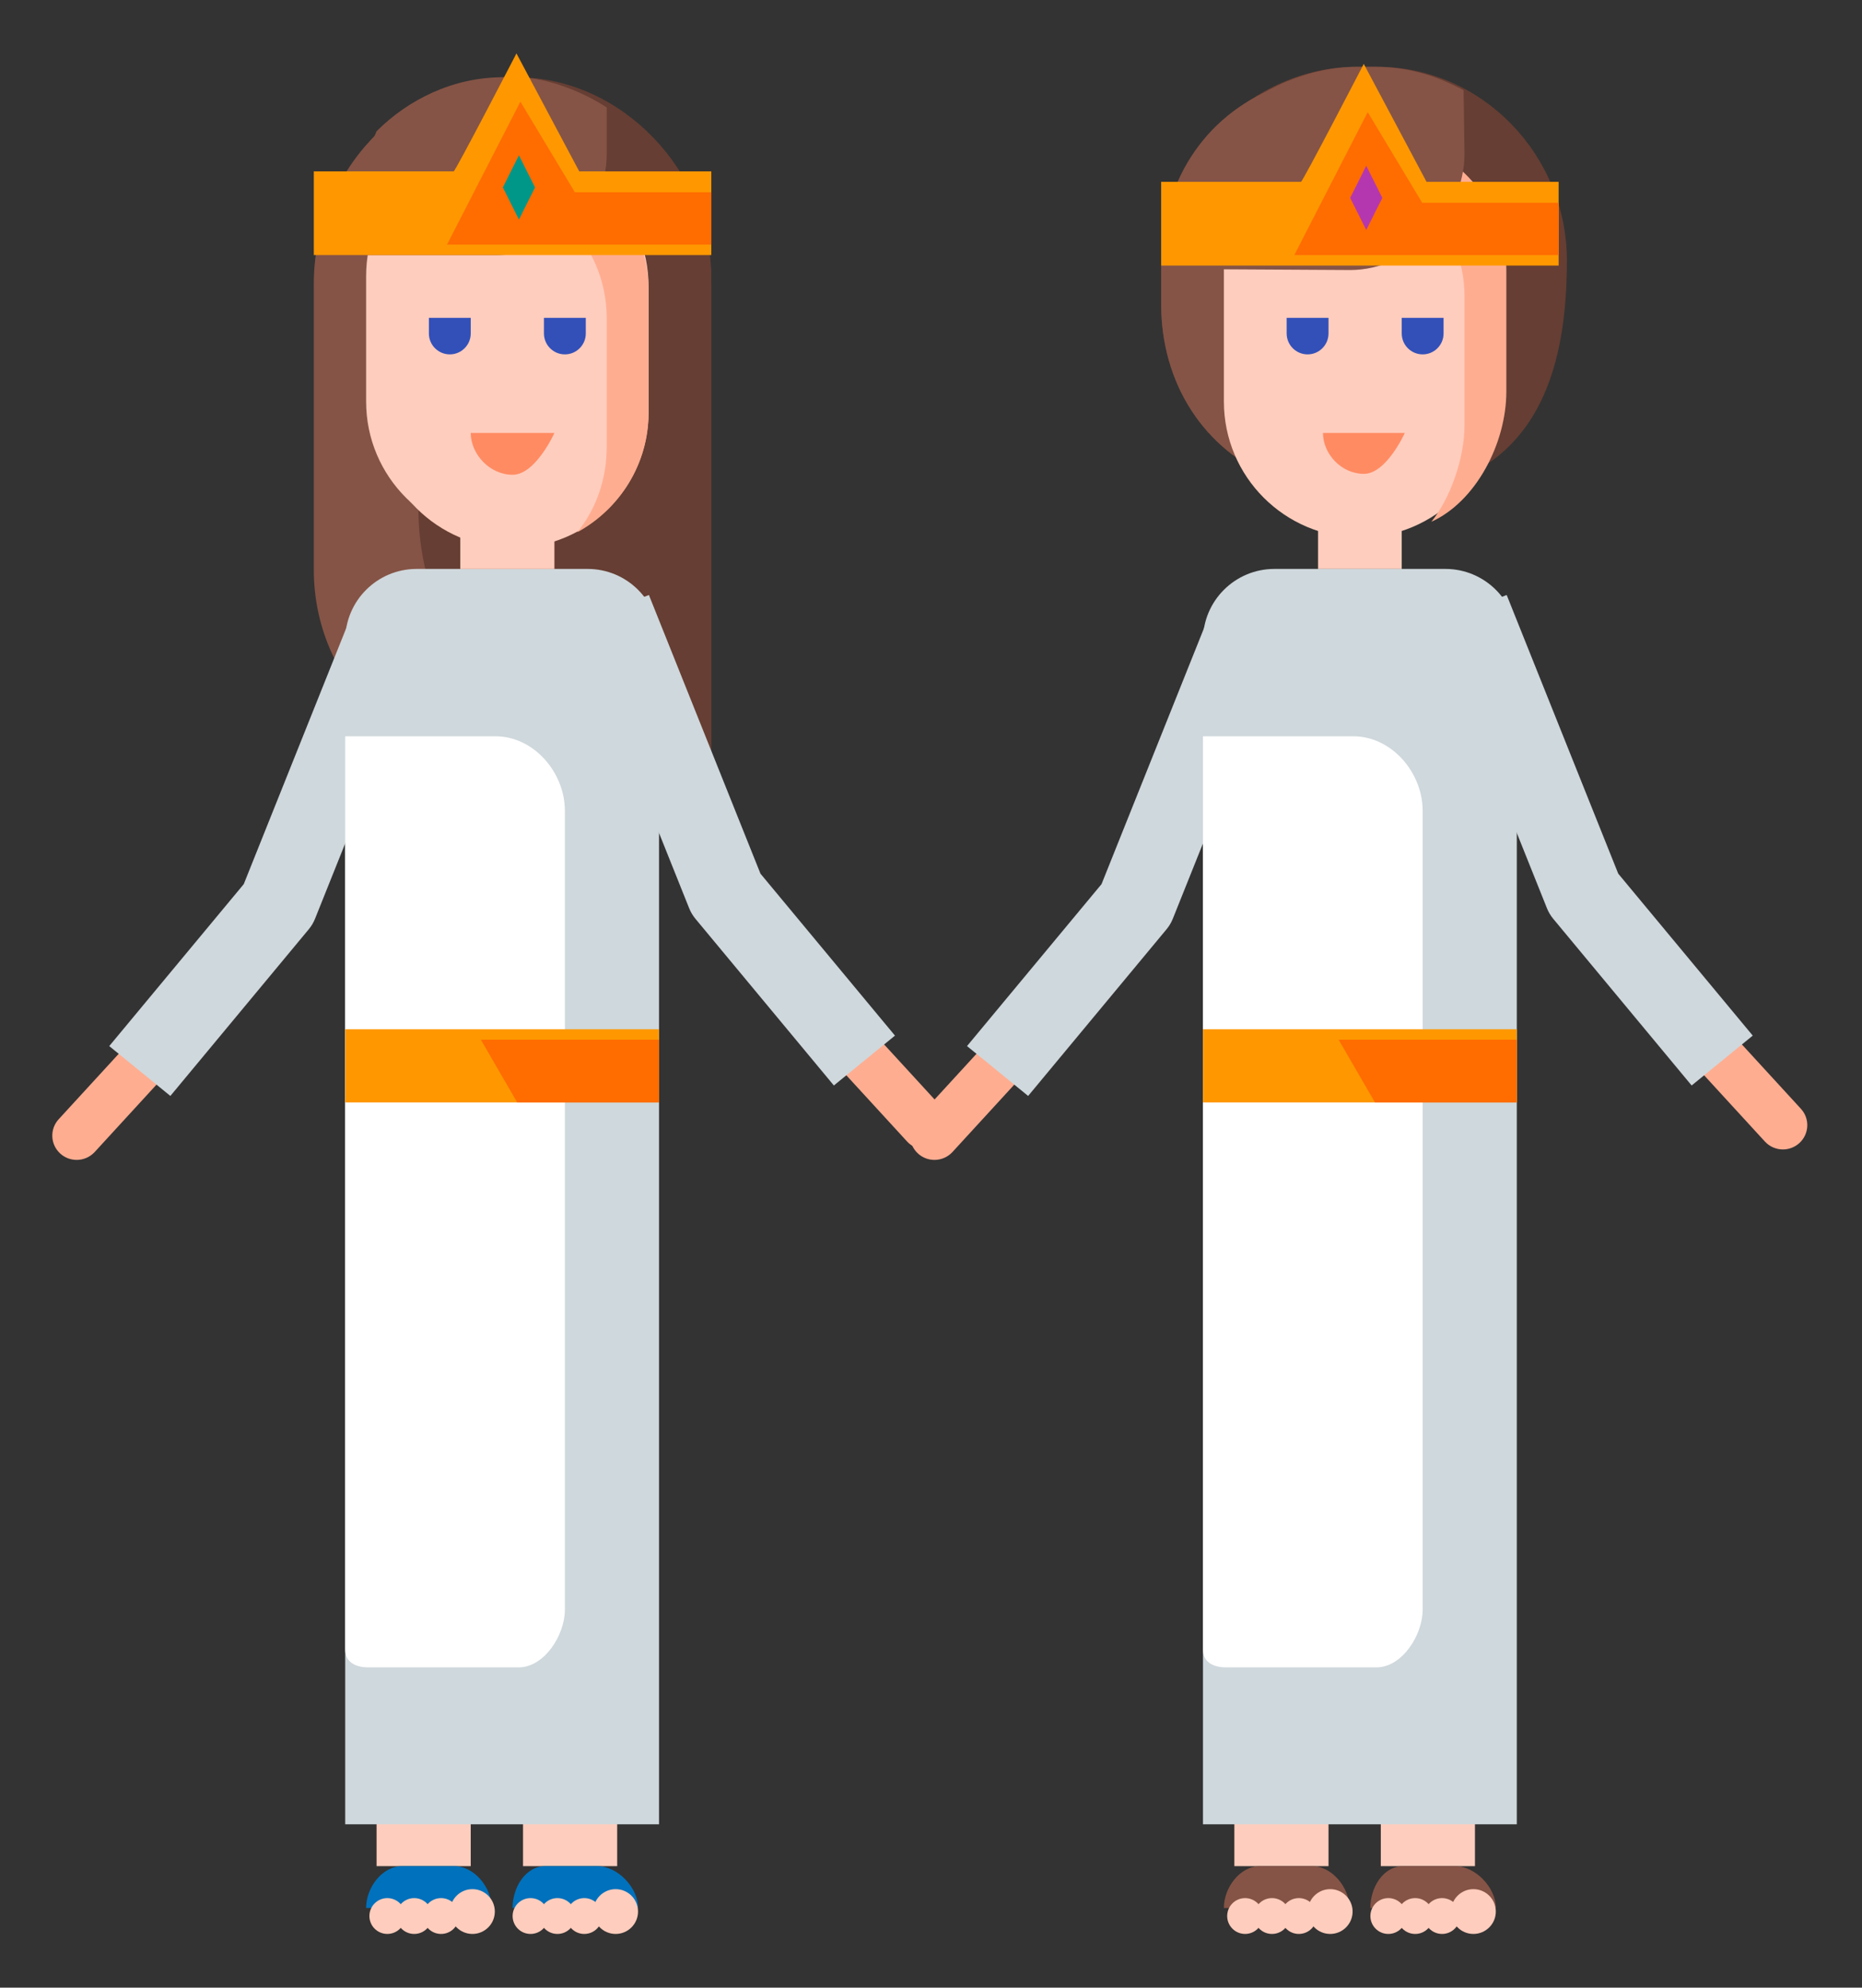 <?xml version="1.0" encoding="utf-8"?>
<!-- Generator: Adobe Illustrator 16.0.0, SVG Export Plug-In . SVG Version: 6.00 Build 0)  -->
<!DOCTYPE svg PUBLIC "-//W3C//DTD SVG 1.1//EN" "http://www.w3.org/Graphics/SVG/1.1/DTD/svg11.dtd">
<svg version="1.1" xmlns="http://www.w3.org/2000/svg" xmlns:xlink="http://www.w3.org/1999/xlink" x="0px" y="0px" width="178px"
	 height="190px" viewBox="0 0 178 190" enable-background="new 0 0 178 190" xml:space="preserve">
<rect x="0" y="0" width="178" height="190" fill="#333333" stroke="none"/>
<g id="Juizo_Investigativo">
</g>
<g id="Segunda_vinda">
</g>
<g id="Juizo_de_Confirmação">
	<g id="Casal">
		<g>
			<g id="XMLID_919_">
				<path id="XMLID_921_" fill="#FFAD91" d="M88.439,109.875c-0.633,0-1.262-0.255-1.723-0.756L75.38,96.762
					c-0.868-0.946-0.802-2.414,0.148-3.279c0.952-0.865,2.426-0.797,3.294,0.147l11.337,12.358c0.869,0.946,0.802,2.414-0.148,3.279
					C89.563,109.675,89,109.875,88.439,109.875z"/>
			</g>
			<g id="XMLID_911_">
				<path id="XMLID_913_" fill="#FFAD91" d="M7.33,110.875c0.633,0,1.262-0.255,1.723-0.756L20.39,97.762
					c0.868-0.946,0.802-2.414-0.148-3.279c-0.952-0.865-2.426-0.797-3.294,0.147L5.61,106.988c-0.869,0.946-0.802,2.414,0.148,3.279
					C6.206,110.675,6.77,110.875,7.33,110.875z"/>
			</g>
			<rect id="XMLID_905_" x="50" y="138.384" fill="#FFCDBD" width="9" height="40"/>
			<rect id="XMLID_875_" x="36" y="138.384" fill="#FFCDBD" width="9" height="40"/>
			<path id="XMLID_873_" fill="#855446" d="M68,73.384H48.73C38.288,73.384,30,64.918,30,54.477V27.094
				c0-10.441,8.376-19.71,18.818-19.71h0.138C59.397,7.384,68,16.652,68,27.094V73.384z"/>
			<path id="XMLID_872_" fill="#663E33" d="M49.382,7.384h-1.304c-1.113,0-2.108,0.51-3.166,0.701C53.438,9.636,60,17.549,60,26.588
				v46.796h8V26.588C68,16.427,59.464,7.384,49.382,7.384z"/>
			<path id="XMLID_871_" fill="#663E33" d="M40,45.384h24v28h0.387C50.705,73.384,40,62.291,40,48.608V45.384z"/>
			<path id="XMLID_870_" fill="#FFCDBD" d="M62,39.384c0,7.18-5.82,13-13,13l0,0c-7.18,0-13-5.82-13-13v-12c0-7.18,5.82-13,13-13
				l0,0c7.18,0,13,5.82,13,13V39.384z"/>
			<path id="XMLID_869_" fill="#855446" d="M35.846,33.384H36v-9h8.818l0.077-0.063C39.854,24.32,35.846,28.384,35.846,33.384z"/>
			<rect id="XMLID_868_" x="33" y="61.384" fill="#CFD8DC" width="30" height="113"/>
			<g id="XMLID_843_">
				<path id="XMLID_866_" fill="#0071BC" d="M43.42,178.384h-4.963c-1.934,0-3.457,2.055-3.457,3.987v0.013h12v-0.013
					C47,180.438,45.354,178.384,43.42,178.384z"/>
				<circle id="XMLID_865_" fill="#FFCDBD" cx="45.162" cy="182.725" r="2.141"/>
				<circle id="XMLID_864_" fill="#FFCDBD" cx="42.164" cy="183.153" r="1.713"/>
				<circle id="XMLID_863_" fill="#FFCDBD" cx="39.596" cy="183.153" r="1.713"/>
				<circle id="XMLID_845_" fill="#FFCDBD" cx="37.026" cy="183.153" r="1.712"/>
			</g>
			<g id="XMLID_830_">
				<path id="XMLID_838_" fill="#0071BC" d="M57.111,178.384h-4.964c-1.933,0-3.147,2.055-3.147,3.987v0.013h12v-0.013
					C61,180.438,59.044,178.384,57.111,178.384z"/>
				<circle id="XMLID_837_" fill="#FFCDBD" cx="58.853" cy="182.725" r="2.141"/>
				<circle id="XMLID_836_" fill="#FFCDBD" cx="55.855" cy="183.153" r="1.713"/>
				<circle id="XMLID_835_" fill="#FFCDBD" cx="53.286" cy="183.153" r="1.713"/>
				<circle id="XMLID_833_" fill="#FFCDBD" cx="50.717" cy="183.153" r="1.713"/>
			</g>
			<path id="XMLID_829_" fill="#CFD8DC" d="M63,63.559c0,3.77-3.056,6.825-6.825,6.825h-16.35c-3.77,0-6.825-3.056-6.825-6.825
				v-2.35c0-3.77,3.056-6.825,6.825-6.825h16.35c3.77,0,6.825,3.056,6.825,6.825V63.559z"/>
			<path id="XMLID_828_" fill="#FFCDBD" d="M61,38.384c0,7.18-5.82,13-13,13l0,0c-7.18,0-13-5.82-13-13v-12c0-7.18,5.82-13,13-13
				l0,0c7.18,0,13,5.82,13,13V38.384z"/>
			<path id="XMLID_827_" fill="#FFAD91" d="M48.001,15.871c-3.474,0-5.685,0.393-8.002,2.641c1.558-0.672,3.295-1.046,5.097-1.046
				C52.209,17.466,58,23.265,58,30.419v12.306c0,3.09-1.012,5.924-2.808,8.15C59.207,48.682,62,44.404,62,39.486V27.828
				C62,19.542,55.115,15.871,48.001,15.871z"/>
			<path id="XMLID_826_" fill="#3350B9" d="M43,33.875L43,33.875c-1.104,0-2-0.896-2-2v-1.491h4v1.491
				C45,32.979,44.104,33.875,43,33.875z"/>
			<path id="XMLID_825_" fill="#3350B9" d="M54,33.875L54,33.875c-1.104,0-2-0.896-2-2v-1.491h4v1.491
				C56,32.979,55.104,33.875,54,33.875z"/>
			<path id="XMLID_824_" fill="#FF8B63" d="M49,45.384L49,45.384c-2.209,0-4-2-4-4l0,0h8l0,0C53,41.384,51.209,45.384,49,45.384z"/>
			<path id="XMLID_823_" fill="#855446" d="M58,14.707v-4.432c-2-1.331-5.558-2.892-8.618-2.892h-1.304
				C43.296,7.384,39,9.538,36,12.546l-5,11.838h16.426C53.188,24.384,58,20.469,58,14.707z"/>
			<rect id="XMLID_822_" x="44" y="50.384" fill="#FFCDBD" width="9" height="4"/>
			<g id="XMLID_805_">
				<path id="XMLID_809_" fill="#CFD8DC" d="M79.714,103.761L66.479,87.825c-0.249-0.3-0.45-0.638-0.595-0.999L55,59.642
					l7.033-2.767l10.665,26.639l12.858,15.481L79.714,103.761z"/>
			</g>
			<g id="XMLID_800_">
				<path id="XMLID_801_" fill="#CFD8DC" d="M16.286,104.761l13.234-15.936c0.249-0.3,0.45-0.638,0.595-0.999L41,60.642
					l-7.033-2.767L23.302,84.514L10.443,99.995L16.286,104.761z"/>
			</g>
			<path id="XMLID_867_" fill="#FFFFFF" d="M47.375,70.384H33v87.282c0,1.221,0.988,1.718,2.208,1.718h14.375
				c2.439,0,4.417-3.069,4.417-5.509V77.5C54,73.842,51.033,70.384,47.375,70.384z"/>
			<g id="XMLID_773_">
				<path id="XMLID_776_" fill="#FF9800" d="M55.373,16.384L49.371,5.107c0,0-5.842,11.276-6.003,11.276H30v8h38v-8H55.373z"/>
				<polygon id="XMLID_775_" fill="#FF6C00" points="49.748,9.72 54.958,18.384 68,18.384 68,23.384 42.73,23.384 				"/>
				<polygon id="XMLID_774_" fill="#009789" points="49.607,20.988 48.072,17.916 49.607,14.844 51.145,17.916 				"/>
			</g>
			<rect id="XMLID_938_" x="33" y="98.384" fill="#FF9800" width="30" height="7"/>
			<polygon id="XMLID_768_" fill="#FF6C00" points="63,99.384 45.966,99.384 49.443,105.384 63,105.384 			"/>
		</g>
		<g>
			<path id="XMLID_1177_" fill="#663E33" d="M130.796,47.305C118.191,47.305,111,39.132,111,29.05v-3.911
				c0-10.082,8.648-18.755,18.73-18.755h1.923c10.082,0,18.136,8.508,18.136,18.504C149.789,34.886,147.312,47.305,130.796,47.305z"
				/>
			<rect id="XMLID_1176_" x="126" y="50.384" fill="#FFCDBD" width="8" height="4"/>
			<path id="XMLID_955_" fill="#855446" d="M122,8.346c-7,2.785-11,9.254-11,16.793v3.911c0,7.528,4,13.987,11,16.779V8.346z"/>
			<path id="XMLID_954_" fill="#FFCDBD" d="M143,38.384c0,7.18-5.82,13-13,13l0,0c-7.18,0-13-5.82-13-13v-13c0-7.18,5.82-13,13-13
				l0,0c7.18,0,13,5.82,13,13V38.384z"/>
			<path id="XMLID_953_" fill="#3350B9" d="M125,33.875L125,33.875c-1.104,0-2-0.896-2-2v-1.491h4v1.491
				C127,32.979,126.104,33.875,125,33.875z"/>
			<path id="XMLID_930_" fill="#3350B9" d="M136,33.875L136,33.875c-1.104,0-2-0.896-2-2v-1.491h4v1.491
				C138,32.979,137.104,33.875,136,33.875z"/>
			<path id="XMLID_928_" fill="#FF8B63" d="M130.382,45.296L130.382,45.296c-2.16,0-3.911-1.912-3.911-3.912l0,0h7.822l0,0
				C134.293,41.384,132.542,45.296,130.382,45.296z"/>
			<path id="XMLID_927_" fill="#FFAD91" d="M130.432,12.653c-3.517,0-6.967,1.398-9.312,3.661c1.576-0.676,3.664-1.054,5.487-1.054
				c7.201,0,13.393,5.838,13.393,13.039v12.388c0,3.11-1.349,6.946-3.167,9.188c4.25-1.917,7.167-7.497,7.167-12.447V25.692
				C144,18.491,137.633,12.653,130.432,12.653z"/>
			<path id="XMLID_926_" fill="#855446" d="M140,14.707l-0.087-6.077c-2.33-1.25-5.056-2.246-8.496-2.246h-1.662
				c-4.589,0-9.412,2.094-12.412,5.102l-1.108,14.255l12.844,0.073C134.839,25.813,140,20.469,140,14.707z"/>
			<g id="XMLID_767_">
				<path id="XMLID_772_" fill="#FF9800" d="M136.373,17.384l-6.002-11.276c0,0-5.842,11.276-6.003,11.276H111v8h38v-8H136.373z"/>
				<polygon id="XMLID_771_" fill="#FF6C00" points="130.748,10.72 135.958,19.384 149,19.384 149,24.384 123.73,24.384 				"/>
				<polygon id="XMLID_769_" fill="#B537AF" points="130.607,21.988 129.072,18.916 130.607,15.844 132.145,18.916 				"/>
			</g>
			<g id="XMLID_965_">
				<path id="XMLID_966_" fill="#FFAD91" d="M170.439,109.875c-0.633,0-1.262-0.255-1.723-0.756L157.38,96.762
					c-0.868-0.946-0.802-2.414,0.148-3.279c0.952-0.865,2.426-0.797,3.294,0.147l11.337,12.358c0.869,0.946,0.802,2.414-0.148,3.279
					C171.563,109.675,171,109.875,170.439,109.875z"/>
			</g>
			<g id="XMLID_963_">
				<path id="XMLID_964_" fill="#FFAD91" d="M89.33,110.875c0.633,0,1.262-0.255,1.723-0.756l11.337-12.357
					c0.868-0.946,0.802-2.414-0.148-3.279c-0.952-0.865-2.426-0.797-3.294,0.147L87.61,106.988
					c-0.869,0.946-0.802,2.414,0.148,3.279C88.206,110.675,88.77,110.875,89.33,110.875z"/>
			</g>
			<rect id="XMLID_962_" x="132" y="138.384" fill="#FFCDBD" width="9" height="40"/>
			<rect id="XMLID_961_" x="118" y="138.384" fill="#FFCDBD" width="9" height="40"/>
			<rect id="XMLID_960_" x="115" y="61.384" fill="#CFD8DC" width="30" height="113"/>
			<g id="XMLID_951_">
				<path id="XMLID_959_" fill="#855446" d="M125.42,178.384h-4.963c-1.934,0-3.457,2.055-3.457,3.987v0.013h12v-0.013
					C129,180.438,127.354,178.384,125.42,178.384z"/>
				<circle id="XMLID_958_" fill="#FFCDBD" cx="127.162" cy="182.725" r="2.141"/>
				<circle id="XMLID_957_" fill="#FFCDBD" cx="124.164" cy="183.153" r="1.713"/>
				<circle id="XMLID_956_" fill="#FFCDBD" cx="121.596" cy="183.153" r="1.713"/>
				<circle id="XMLID_952_" fill="#FFCDBD" cx="119.026" cy="183.153" r="1.712"/>
			</g>
			<g id="XMLID_945_">
				<path id="XMLID_950_" fill="#855446" d="M139.111,178.384h-4.964c-1.933,0-3.147,2.055-3.147,3.987v0.013h12v-0.013
					C143,180.438,141.044,178.384,139.111,178.384z"/>
				<circle id="XMLID_949_" fill="#FFCDBD" cx="140.853" cy="182.725" r="2.141"/>
				<circle id="XMLID_948_" fill="#FFCDBD" cx="137.855" cy="183.153" r="1.713"/>
				<circle id="XMLID_947_" fill="#FFCDBD" cx="135.286" cy="183.153" r="1.713"/>
				<circle id="XMLID_946_" fill="#FFCDBD" cx="132.717" cy="183.153" r="1.713"/>
			</g>
			<path id="XMLID_944_" fill="#CFD8DC" d="M145,63.559c0,3.77-3.056,6.825-6.825,6.825h-16.35c-3.77,0-6.825-3.056-6.825-6.825
				v-2.35c0-3.77,3.056-6.825,6.825-6.825h16.35c3.77,0,6.825,3.056,6.825,6.825V63.559z"/>
			<g id="XMLID_942_">
				<path id="XMLID_943_" fill="#CFD8DC" d="M161.714,103.761l-13.234-15.936c-0.249-0.3-0.45-0.638-0.595-0.999L137,59.642
					l7.033-2.767l10.665,26.639l12.858,15.481L161.714,103.761z"/>
			</g>
			<g id="XMLID_940_">
				<path id="XMLID_941_" fill="#CFD8DC" d="M98.286,104.761l13.234-15.936c0.249-0.3,0.45-0.638,0.595-0.999L123,60.642
					l-7.033-2.767l-10.665,26.639L92.443,99.995L98.286,104.761z"/>
			</g>
			<path id="XMLID_939_" fill="#FFFFFF" d="M129.375,70.384H115v87.282c0,1.221,0.988,1.718,2.208,1.718h14.375
				c2.439,0,4.417-3.069,4.417-5.509V77.5C136,73.842,133.033,70.384,129.375,70.384z"/>
			<rect id="XMLID_923_" x="115" y="98.384" fill="#FF9800" width="30" height="7"/>
			<polygon id="XMLID_777_" fill="#FF6C00" points="145,99.384 127.966,99.384 131.443,105.384 145,105.384 			"/>
		</g>
	</g>
</g>
<g id="Terceira_Vinda">
</g>
</svg>
